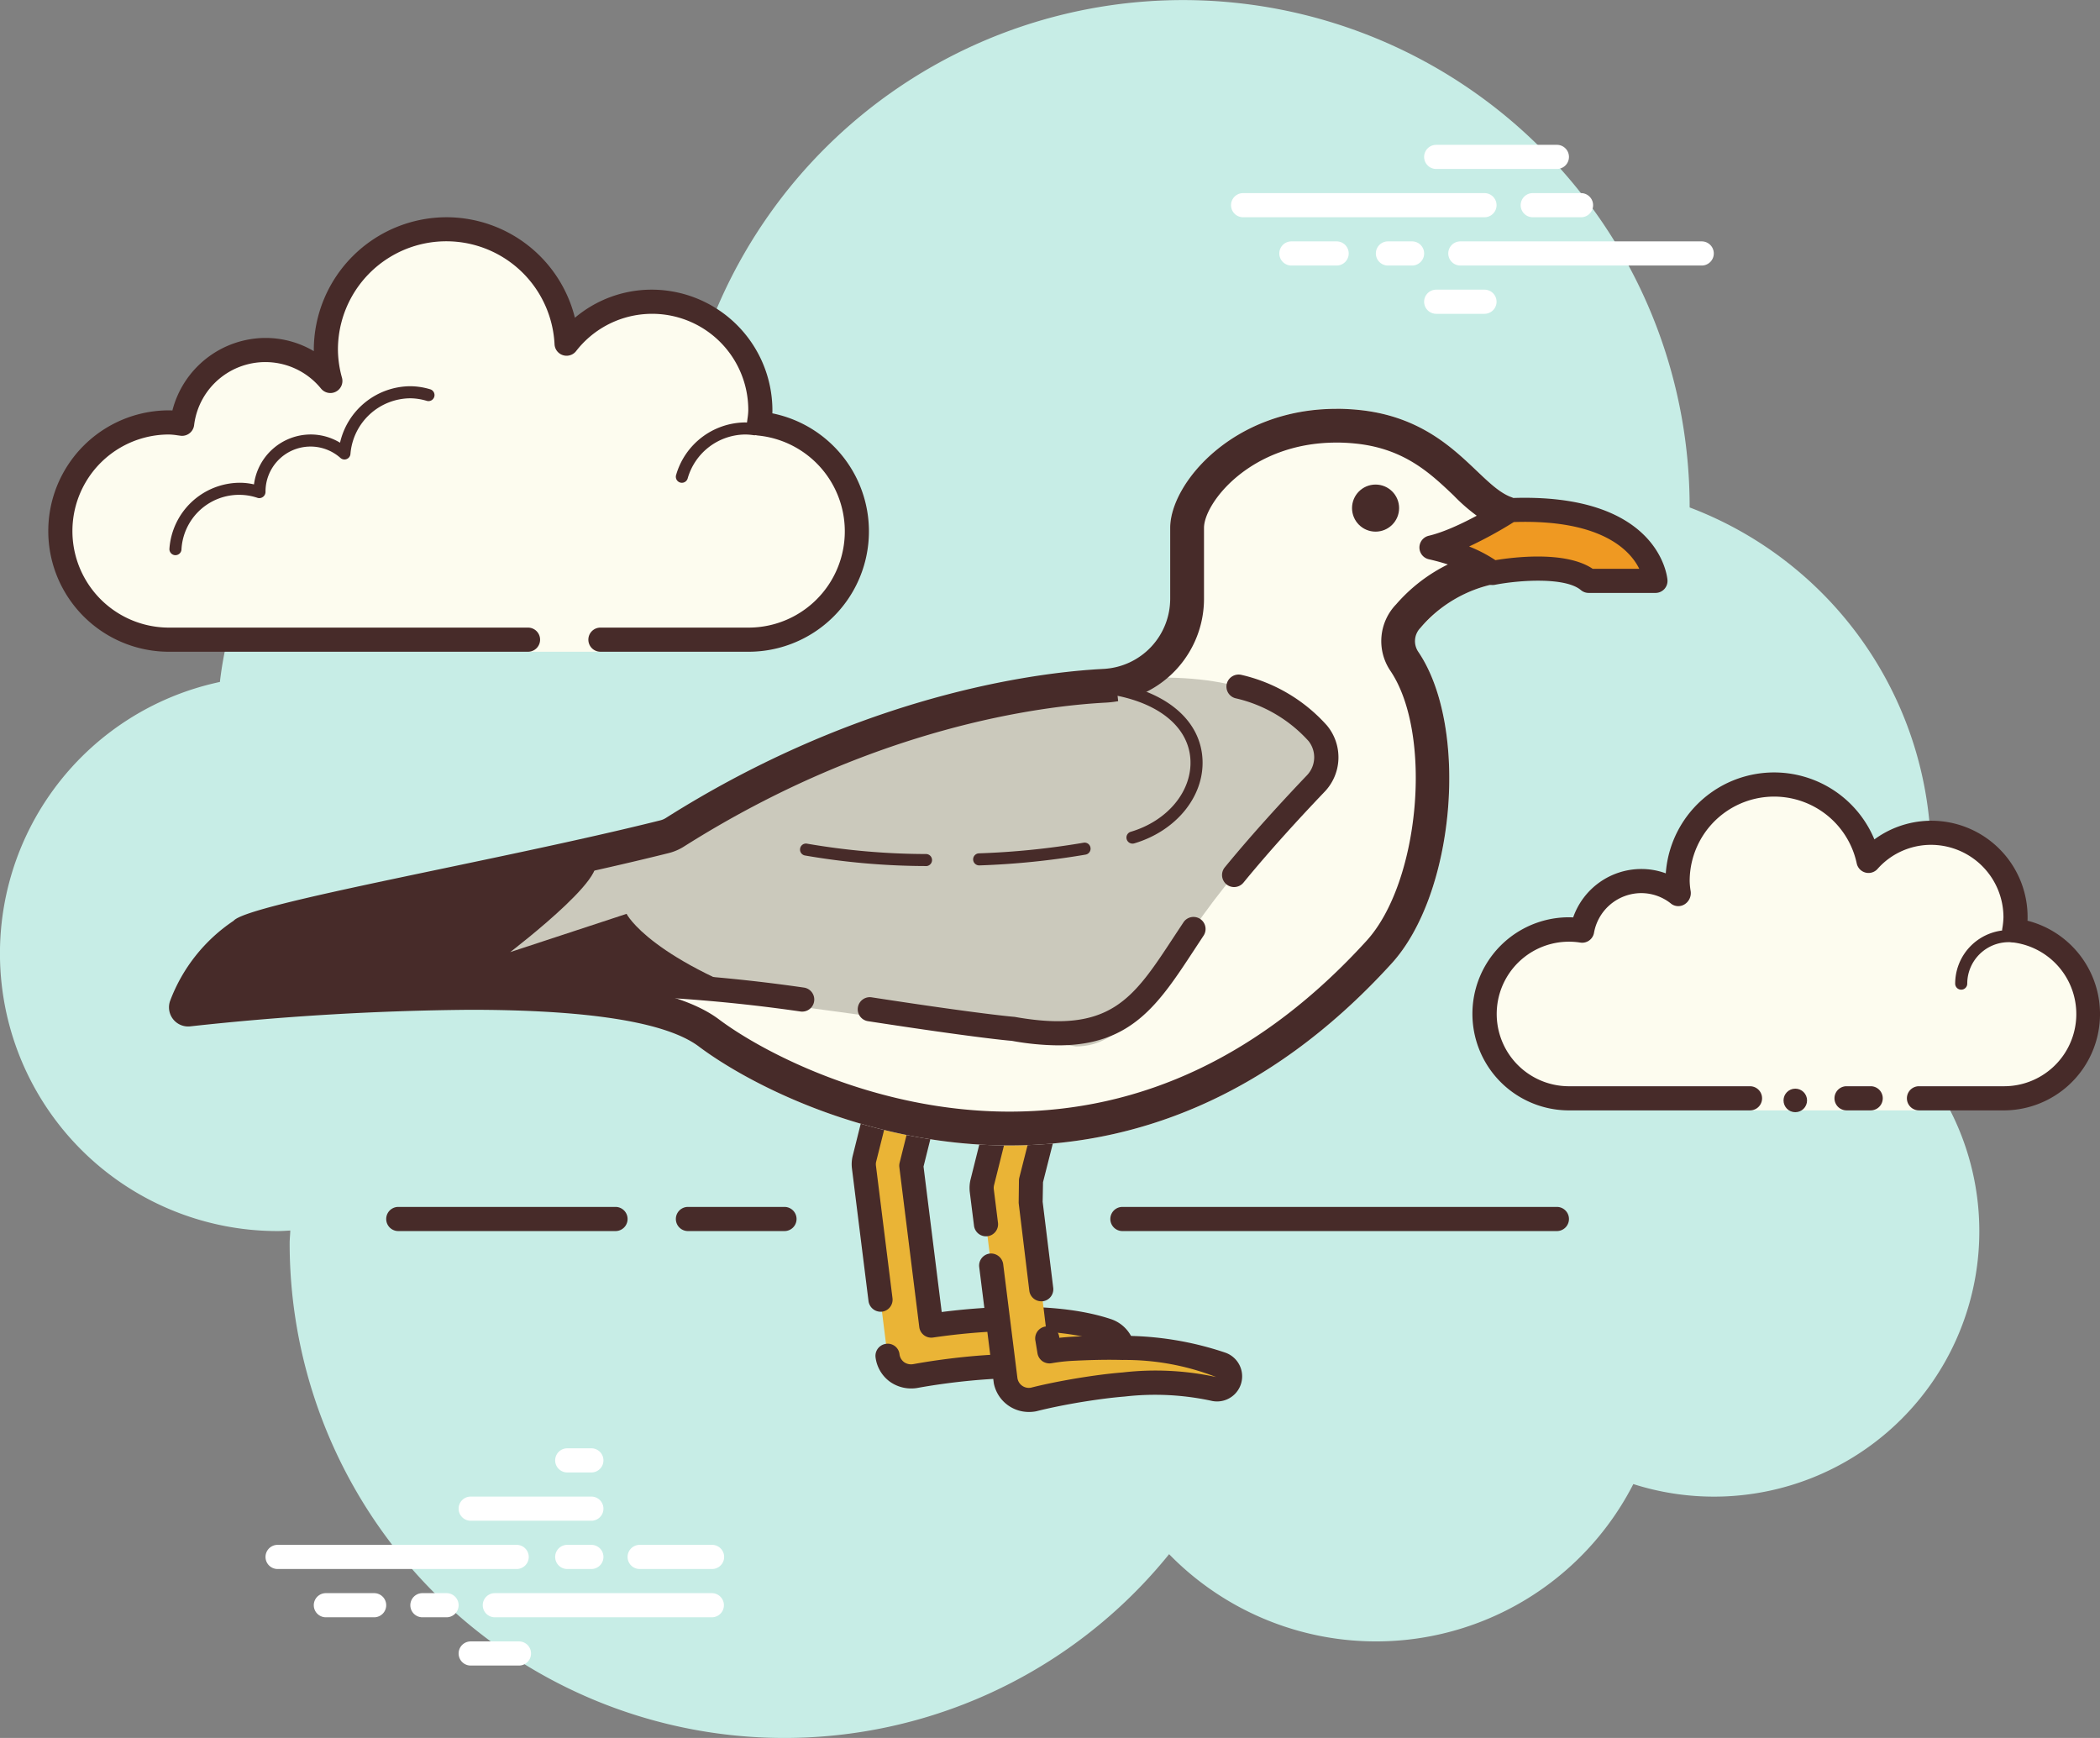 <svg xmlns="http://www.w3.org/2000/svg" width="267.68" height="221.528" viewBox="0 0 267.68 221.528">
  <rect x="0" y="0" width="267.68" height="221.528" fill="#808080" stroke="none"/>
  <g id="seagull" transform="translate(-9 -14)">
    <path id="Path_4789" data-name="Path 4789" d="M249.651,145.409A47.608,47.608,0,0,0,224.372,78.68c0-.022,0-.043,0-.068A64.574,64.574,0,0,0,97.264,62.481,46.076,46.076,0,0,0,37.03,100.925a35.381,35.381,0,0,0,7.354,69.991c.545,0,1.083-.037,1.618-.068-.012.538-.08,1.065-.08,1.606a63.054,63.054,0,0,0,112.1,39.647,36.844,36.844,0,0,0,59.173-8.935,33.821,33.821,0,0,0,32.457-57.757Z" fill="#c7ede6"/>
    <path id="Path_4790" data-name="Path 4790" d="M80.343,75.805H99.188a13.809,13.809,0,0,0,1.369-27.553,13.7,13.7,0,0,0,.169-1.677,13.8,13.8,0,0,0-24.7-8.5A15.349,15.349,0,1,0,45.92,42.828a10.685,10.685,0,0,0-18.9,5.455,13.7,13.7,0,0,0-1.677-.169,13.846,13.846,0,0,0,0,27.691H71.113v1.538h9.23Z" transform="translate(5.192 19.729)" fill="#fdfcef"/>
    <path id="Path_4791" data-name="Path 4791" d="M61.767,23A16.94,16.94,0,0,0,44.845,39.922v.145a12.1,12.1,0,0,0-6.154-1.683,12.3,12.3,0,0,0-11.87,9.246c-.145-.009-.289-.015-.437-.015a15.384,15.384,0,0,0,0,30.768H72.151a1.538,1.538,0,0,0,0-3.077H26.384a12.307,12.307,0,1,1,0-24.614,7.958,7.958,0,0,1,1.055.1l.434.058a1.325,1.325,0,0,0,.191.012,1.546,1.546,0,0,0,1.523-1.345,9.146,9.146,0,0,1,16.184-4.671,1.546,1.546,0,0,0,1.188.56,1.5,1.5,0,0,0,.7-.172,1.538,1.538,0,0,0,.782-1.763,13.692,13.692,0,0,1-.52-3.548,13.814,13.814,0,0,1,27.611-.729,1.538,1.538,0,0,0,2.748.868,12.256,12.256,0,0,1,21.947,7.553,7.959,7.959,0,0,1-.1,1.055l-.058.434a1.539,1.539,0,0,0,1.372,1.717,12.271,12.271,0,0,1-1.215,24.485H81.381a1.538,1.538,0,0,0,0,3.077h18.845a15.346,15.346,0,0,0,3.068-30.389q.009-.189.009-.378A15.4,15.4,0,0,0,87.92,32.23a15.174,15.174,0,0,0-9.793,3.581A16.88,16.88,0,0,0,61.767,23Z" transform="translate(4.154 18.691)" fill="#472b29"/>
    <path id="Path_4792" data-name="Path 4792" d="M46.73,30a9.258,9.258,0,0,0-8.963,7.2,7.211,7.211,0,0,0-3.729-1.049,7.313,7.313,0,0,0-7.24,6.363,8.091,8.091,0,0,0-1.8-.209,9.046,9.046,0,0,0-8.978,8.406.776.776,0,0,0,.714.825h.055a.769.769,0,0,0,.766-.714,7.356,7.356,0,0,1,9.713-6.587.684.684,0,0,0,.206.031.817.817,0,0,0,.48-.166.8.8,0,0,0,.314-.64,5.738,5.738,0,0,1,9.556-4.314.776.776,0,0,0,.508.194.711.711,0,0,0,.286-.058.76.76,0,0,0,.477-.652,7.72,7.72,0,0,1,7.633-7.092,7.581,7.581,0,0,1,2.1.329.744.744,0,0,0,.215.031.77.77,0,0,0,.206-1.511A9.048,9.048,0,0,0,46.73,30Z" transform="translate(14.576 33.229)" fill="#472b29"/>
    <path id="Path_4793" data-name="Path 4793" d="M45.872,31.5a9.251,9.251,0,0,0-8.843,6.714.769.769,0,0,0,.529.951.875.875,0,0,0,.212.028.768.768,0,0,0,.738-.56,7.707,7.707,0,0,1,7.363-5.594,7.87,7.87,0,0,1,1.052.089.637.637,0,0,0,.108.009.77.77,0,0,0,.1-1.532,9.424,9.424,0,0,0-1.258-.1Z" transform="translate(58.148 36.344)" fill="#472b29"/>
    <path id="Path_4794" data-name="Path 4794" d="M52.014,81.077H21.538a1.538,1.538,0,1,1,0-3.077H52.014a1.538,1.538,0,1,1,0,3.077Z" transform="translate(22.845 132.914)" fill="#fff"/>
    <path id="Path_4795" data-name="Path 4795" d="M36.615,81.077H33.538a1.538,1.538,0,0,1,0-3.077h3.077a1.538,1.538,0,0,1,0,3.077Z" transform="translate(47.766 132.914)" fill="#fff"/>
    <path id="Path_4796" data-name="Path 4796" d="M58.2,83.077H30.538a1.538,1.538,0,1,1,0-3.077H58.2a1.538,1.538,0,0,1,0,3.077Z" transform="translate(41.536 137.068)" fill="#fff"/>
    <path id="Path_4797" data-name="Path 4797" d="M30.615,83.077H27.538a1.538,1.538,0,0,1,0-3.077h3.077a1.538,1.538,0,0,1,0,3.077Z" transform="translate(35.305 137.068)" fill="#fff"/>
    <path id="Path_4798" data-name="Path 4798" d="M29.692,83.077H23.538a1.538,1.538,0,1,1,0-3.077h6.154a1.538,1.538,0,0,1,0,3.077Z" transform="translate(26.998 137.068)" fill="#fff"/>
    <path id="Path_4799" data-name="Path 4799" d="M35.692,85.077H29.538a1.538,1.538,0,0,1,0-3.077h6.154a1.538,1.538,0,0,1,0,3.077Z" transform="translate(39.459 141.221)" fill="#fff"/>
    <path id="Path_4800" data-name="Path 4800" d="M36.615,74H33.538a1.538,1.538,0,0,0,0,3.077h3.077a1.538,1.538,0,0,0,0-3.077Z" transform="translate(47.766 124.607)" fill="#fff"/>
    <path id="Path_4801" data-name="Path 4801" d="M44.922,76H29.538a1.538,1.538,0,0,0,0,3.077H44.922a1.538,1.538,0,0,0,0-3.077Z" transform="translate(39.459 128.761)" fill="#fff"/>
    <path id="Path_4802" data-name="Path 4802" d="M45.769,78h-9.23a1.538,1.538,0,0,0,0,3.077h9.23a1.538,1.538,0,0,0,0-3.077Z" transform="translate(53.996 132.914)" fill="#fff"/>
    <g id="Group_3645" data-name="Group 3645" transform="translate(165.916 32.461)">
      <path id="Path_4803" data-name="Path 4803" d="M92.306,25.077H61.538a1.538,1.538,0,0,1,0-3.077H92.306a1.538,1.538,0,0,1,0,3.077Z" transform="translate(-60 -15.846)" fill="#fff"/>
      <path id="Path_4804" data-name="Path 4804" d="M79.692,25.077H73.538a1.538,1.538,0,0,1,0-3.077h6.154a1.538,1.538,0,0,1,0,3.077Z" transform="translate(-35.079 -15.846)" fill="#fff"/>
      <path id="Path_4805" data-name="Path 4805" d="M101.306,27.077H70.538a1.538,1.538,0,1,1,0-3.077h30.768a1.538,1.538,0,1,1,0,3.077Z" transform="translate(-41.309 -11.693)" fill="#fff"/>
      <path id="Path_4806" data-name="Path 4806" d="M70.615,27.077H67.538a1.538,1.538,0,0,1,0-3.077h3.077a1.538,1.538,0,0,1,0,3.077Z" transform="translate(-47.539 -11.693)" fill="#fff"/>
      <path id="Path_4807" data-name="Path 4807" d="M69.307,27.077H63.538a1.538,1.538,0,0,1,0-3.077h5.769a1.538,1.538,0,0,1,0,3.077Z" transform="translate(-55.846 -11.693)" fill="#fff"/>
      <path id="Path_4808" data-name="Path 4808" d="M84.922,23.077H69.538a1.538,1.538,0,0,1,0-3.077H84.922a1.538,1.538,0,0,1,0,3.077Z" transform="translate(-43.386 -20)" fill="#fff"/>
      <path id="Path_4809" data-name="Path 4809" d="M75.692,29.077H69.538a1.538,1.538,0,0,1,0-3.077h6.154a1.538,1.538,0,0,1,0,3.077Z" transform="translate(-43.386 -7.539)" fill="#fff"/>
    </g>
    <g id="Group_3646" data-name="Group 3646" transform="translate(196.684 112.457)">
      <path id="Path_4810" data-name="Path 4810" d="M125.882,86.5h10.769a10.742,10.742,0,0,0,1.369-21.4,10.713,10.713,0,0,0-18.568-8.861,12.3,12.3,0,0,0-24.337,2.569,12.154,12.154,0,0,0,.172,1.717A7.631,7.631,0,0,0,82.946,65.13,10.751,10.751,0,1,0,81.269,86.5h23.076v1.538h21.537Z" transform="translate(-68.962 -44.962)" fill="#fdfcef"/>
      <path id="Path_4811" data-name="Path 4811" d="M90.769,60.125A.769.769,0,0,1,90,59.356a6.832,6.832,0,0,1,6.824-6.824,19.446,19.446,0,0,1,3.828.418.768.768,0,1,1-.4,1.483,15.5,15.5,0,0,0-3.424-.363,5.294,5.294,0,0,0-5.289,5.286A.77.77,0,0,1,90.769,60.125Z" transform="translate(-28.464 -32.434)" fill="#472b29"/>
      <circle id="Ellipse_7" data-name="Ellipse 7" cx="1.5" cy="1.5" r="1.5" transform="translate(39.656 40.307)" fill="#472b29"/>
      <path id="Path_4812" data-name="Path 4812" d="M137.689,89.075H126.921a1.538,1.538,0,0,1,0-3.077h10.769a9.2,9.2,0,0,0,1.175-18.335,1.539,1.539,0,0,1-1.323-1.763,9.675,9.675,0,0,0,.148-1.44,9.242,9.242,0,0,0-9.23-9.23,9.1,9.1,0,0,0-6.827,3.077,1.538,1.538,0,0,1-2.646-.711,10.766,10.766,0,0,0-21.294,2.249,8.885,8.885,0,0,0,.126,1.286,1.687,1.687,0,0,1-.745,1.661,1.509,1.509,0,0,1-1.711-.031,6.062,6.062,0,0,0-3.824-1.378,6.134,6.134,0,0,0-6.04,5.058,1.532,1.532,0,0,1-1.751,1.246A9.213,9.213,0,1,0,82.307,86h23.076a1.538,1.538,0,0,1,0,3.077H82.307a12.307,12.307,0,0,1,0-24.614c.182,0,.357.006.535.018a9.209,9.209,0,0,1,8.695-6.172,8.943,8.943,0,0,1,3.111.554,13.841,13.841,0,0,1,26.59-4.326,12.266,12.266,0,0,1,19.528,9.926c0,.148,0,.292-.012.437a12.279,12.279,0,0,1-3.064,24.177Z" transform="translate(-70 -46)" fill="#472b29"/>
      <path id="Path_4813" data-name="Path 4813" d="M89.615,59H86.538a1.538,1.538,0,0,0,0,3.077h3.077a1.538,1.538,0,0,0,0-3.077Z" transform="translate(-38.848 -19.002)" fill="#472b29"/>
    </g>
    <g id="Group_3649" data-name="Group 3649" transform="translate(30.538 66.101)">
      <path id="Path_4814" data-name="Path 4814" d="M74.834,99.425a2.945,2.945,0,0,1-.951-.157c-8.153-2.708-22.359.074-22.5.1a3.044,3.044,0,0,1-2.348-.508,3.013,3.013,0,0,1-1.225-2.065L44.808,72.753a2.956,2.956,0,0,1,.068-1.1L47.882,59.63a3,3,0,0,1,5.83,1.455L50.844,72.562l2.548,20.374c5.111-.738,15.27-1.745,22.4.631a3.007,3.007,0,0,1-.954,5.858Z" transform="translate(43.778 23.921)" fill="#eab436"/>
      <path id="Path_4815" data-name="Path 4815" d="M75.873,102a4.528,4.528,0,0,1-1.434-.234c-7.286-2.412-20.221-.132-21.673.138a4.7,4.7,0,0,1-3.591-.763,4.554,4.554,0,0,1-1.849-3.123A1.542,1.542,0,0,1,48.665,96.3a1.509,1.509,0,0,1,1.717,1.338,1.481,1.481,0,0,0,.594,1.006,1.554,1.554,0,0,0,1.16.243c2.566-.468,15.418-2.646,23.27-.046a1.465,1.465,0,1,0,.938-2.775c-6.75-2.252-16.488-1.329-21.691-.569A1.542,1.542,0,0,1,52.9,94.16L50.36,73.786a1.511,1.511,0,0,1,.034-.563l2.868-11.476a1.433,1.433,0,0,0-.163-1.1,1.461,1.461,0,0,0-.9-.671,1.419,1.419,0,0,0-1.1.151,1.479,1.479,0,0,0-.677.917L47.41,73.059a1.336,1.336,0,0,0-.034.526l2.111,16.9A1.541,1.541,0,0,1,48.148,92.2a1.565,1.565,0,0,1-1.717-1.338L44.321,73.976a4.422,4.422,0,0,1,.1-1.665l3-12.015a4.542,4.542,0,1,1,8.812,2.2L53.443,73.7,55.76,92.243c5.71-.726,14.849-1.329,21.55.9A4.541,4.541,0,0,1,75.873,102Z" transform="translate(42.739 22.889)" fill="#472b29"/>
      <path id="Path_4816" data-name="Path 4816" d="M58.594,62.065,55.96,72.415l-.046,2.677,2.114,17.418.283,1.689a22.152,22.152,0,0,1,3.08-.338c2.086-.108,4.169-.169,6.267-.108a39.17,39.17,0,0,1,12.587,2.061,1.663,1.663,0,0,1-.969,3.175l-.083-.022a35.615,35.615,0,0,0-11.4-.548c-1.941.157-3.889.431-5.821.748-1.917.323-3.9.714-5.7,1.169h0l-.025,0a3,3,0,0,1-3.517-2.385l-.031-.191L49.69,73.725a3.06,3.06,0,0,1,.068-1.1L52.764,60.6a3.005,3.005,0,1,1,5.831,1.462Z" transform="translate(53.92 25.955)" fill="#eab436"/>
      <path id="Path_4817" data-name="Path 4817" d="M58.307,88.841a1.537,1.537,0,0,1-1.523-1.351L55.427,76.309l.037-2.889a1.484,1.484,0,0,1,.049-.351l2.631-10.35a1.466,1.466,0,0,0-2.846-.708L52.291,74.032a1.487,1.487,0,0,0-.034.532l.529,4.227a1.54,1.54,0,1,1-3.055.385L49.2,74.952a4.567,4.567,0,0,1,.1-1.655l3.006-12.03a4.576,4.576,0,0,1,5.511-3.3,4.547,4.547,0,0,1,3.3,5.511L58.531,73.66l-.046,2.5,1.348,10.966a1.542,1.542,0,0,1-1.341,1.714C58.433,88.837,58.368,88.841,58.307,88.841Z" transform="translate(52.881 24.925)" fill="#472b29"/>
      <path id="Path_4818" data-name="Path 4818" d="M55.935,86.126a4.541,4.541,0,0,1-4.5-3.671l-1.858-14.8a1.541,1.541,0,0,1,1.338-1.717,1.568,1.568,0,0,1,1.717,1.338l1.812,14.5a1.47,1.47,0,0,0,1.732,1.255c1.618-.412,3.578-.812,5.757-1.181,2.388-.391,4.221-.625,5.954-.763a36.519,36.519,0,0,1,11.895.588A31.945,31.945,0,0,0,67.827,79.5c-1.8-.049-3.748-.018-6.141.1a21.693,21.693,0,0,0-2.84.308,1.609,1.609,0,0,1-1.188-.234,1.56,1.56,0,0,1-.652-1.018l-.28-1.689a1.538,1.538,0,0,1,3.034-.5l.034.206c.465-.049,1.037-.1,1.72-.138,2.492-.129,4.514-.16,6.4-.111a40.729,40.729,0,0,1,13.076,2.157,3.2,3.2,0,0,1-1.871,6.111,33.99,33.99,0,0,0-10.99-.532c-1.646.132-3.4.36-5.7.732-2.092.354-3.969.738-5.575,1.145A4.515,4.515,0,0,1,55.935,86.126Z" transform="translate(53.702 41.746)" fill="#472b29"/>
      <path id="Path_4819" data-name="Path 4819" d="M133.306,64.007c-11.212.255-33.552,5.009-57.754,20.411-20.291,5.12-49,10.329-50.832,12.519l-6.449,6.449a1.4,1.4,0,0,0,1.037,2.4c11.849-.486,50.293-1.129,60.373,6.43,12.021,9.015,53.336,27.8,88.267-10.516,8.64-9.39,10.141-32.679,2.252-41.318,3.006-3.006,5.166-6.1,11.926-7.326,3.006-3.006,2.631-10.612,2.631-10.612-5.071.188-8.058-10.064-20.941-11.363-14.95-1.508-24.039,9.015-24.039,15.024V57.488A6.579,6.579,0,0,1,133.306,64.007Z" transform="translate(-12.152 -30.934)" fill="#fdfcef"/>
      <circle id="Ellipse_8" data-name="Ellipse 8" cx="3" cy="3" r="3" transform="translate(150.801 9.663)" fill="#472b29"/>
      <path id="Path_4820" data-name="Path 4820" d="M102.779,89.085S70.1,84.014,49.255,81.759c-30.62-3.311-15.775-9.578-15.775-9.578S55.267,53.212,99.025,43.822c32.571-6.99,36.811,9.2,36.811,9.2s-12.021,12.021-18.03,21.033S108.788,89.085,102.779,89.085Z" transform="translate(12.83 -7.804)" fill="#cbc9bc"/>
      <path id="Path_4821" data-name="Path 4821" d="M60.928,59.406a1.5,1.5,0,0,1-.2-.012A205.675,205.675,0,0,0,34.775,57.3a1.538,1.538,0,1,1,0-3.077,208.391,208.391,0,0,1,26.35,2.117,1.539,1.539,0,0,1-.2,3.064Z" transform="translate(19.797 17.438)" fill="#472b29"/>
      <path id="Path_4822" data-name="Path 4822" d="M70.075,68.388a34.369,34.369,0,0,1-5.932-.578h0c-.1,0-4.141-.32-18.3-2.5a1.538,1.538,0,1,1,.468-3.04c14.156,2.178,18.171,2.486,18.211,2.489,12.193,2.172,15.064-2.228,20.291-10.193l1.265-1.914a1.538,1.538,0,0,1,2.56,1.7l-1.249,1.9C82.881,63.123,79.425,68.388,70.075,68.388Z" transform="translate(43.273 12.755)" fill="#472b29"/>
      <path id="Path_4823" data-name="Path 4823" d="M61.164,69.029a1.537,1.537,0,0,1-1.188-2.511c3.646-4.449,7.689-8.815,10.44-11.7a3.328,3.328,0,0,0,.24-4.4,17.872,17.872,0,0,0-9.326-5.458,1.535,1.535,0,0,1-1.089-1.883,1.561,1.561,0,0,1,1.883-1.089,20.882,20.882,0,0,1,10.883,6.452,6.349,6.349,0,0,1-.369,8.507c-2.711,2.84-6.7,7.141-10.28,11.516A1.552,1.552,0,0,1,61.164,69.029Z" transform="translate(74.604 -8.061)" fill="#472b29"/>
      <path id="Path_4824" data-name="Path 4824" d="M19.1,70.324S73.875,62.687,94.908,68.7c-18.03-6.009-21.033-12.021-21.033-12.021L59.039,61.558s15.775-12.021,9.39-12.021-9.766,1.877-9.766,1.877L25.108,58.3S10.084,70.324,19.1,70.324Z" transform="translate(-15.547 7.702)" fill="#472b29"/>
      <path id="Path_4825" data-name="Path 4825" d="M164.8,35.239a24.2,24.2,0,0,1,2.434.126c6.218.628,9.553,3.8,12.5,6.6A23.1,23.1,0,0,0,184.2,45.58a12.7,12.7,0,0,1-.8,3.618,20.981,20.981,0,0,0-10.981,6.667,6.748,6.748,0,0,0-.748,8.44c5.464,8.037,3.784,27.042-3.061,34.485-13.147,14.421-28.448,21.731-45.478,21.731-16.848,0-31.2-7.39-37.023-11.756-4.963-3.723-15.35-5.532-31.755-5.532-12.926,0-26.027,1.114-32.752,1.785a16.921,16.921,0,0,1,5.049-5.255l.329-.222c2.668-1.151,14.873-3.7,24.74-5.772,9.212-1.929,19.651-4.117,27.99-6.206a6.674,6.674,0,0,0,1.938-.834c24.168-15.282,45.641-17.916,53.755-18.341a13.257,13.257,0,0,0,12.529-13.273v-9c0-3.163,5.907-10.873,16.864-10.873m0-4.3c-13.239,0-21.174,9.553-21.174,15.169v9a8.954,8.954,0,0,1-8.446,8.975c-11.713.612-33.094,4.621-55.831,19a2.313,2.313,0,0,1-.686.3c-20.341,5.1-52.6,10.627-54.416,12.806a21.274,21.274,0,0,0-8.083,10.175,2.44,2.44,0,0,0,2.28,3.3,2.163,2.163,0,0,0,.28-.015,352.264,352.264,0,0,1,35.635-2.111c12.529,0,24.393,1.086,29.171,4.671,6.5,4.877,21.6,12.621,39.607,12.621,15.27,0,32.635-5.56,48.659-23.137,8.175-8.889,9.96-30.223,3.44-39.807a2.408,2.408,0,0,1,.286-3.028,16.863,16.863,0,0,1,9.587-5.634,2.338,2.338,0,0,0,1.418-.828c1.578-2.181,1.978-5.791,2.068-8.012a2.359,2.359,0,0,0-1.621-2.243c-4.227-1.683-7.858-9.91-19.31-11.064a28.629,28.629,0,0,0-2.864-.145Z" transform="translate(-16 -30.93)" fill="#472b29"/>
      <path id="Path_4826" data-name="Path 4826" d="M78.321,35.16s-5.76,3.757-10.015,4.757c5.507,1.252,7.763,3.255,7.763,3.255s9.015-1.754,12.27,1h8.513S96.1,34.409,78.321,35.16Z" transform="translate(92.627 -22.242)" fill="#ef9922"/>
      <path id="Path_4827" data-name="Path 4827" d="M97.89,46.75H89.376a1.55,1.55,0,0,1-.994-.363c-1.96-1.661-7.781-1.292-10.981-.668a1.591,1.591,0,0,1-1.317-.36c-.009-.009-2.114-1.775-7.083-2.9a1.536,1.536,0,0,1-.009-2.994c3.938-.929,9.47-4.514,9.526-4.551a1.552,1.552,0,0,1,.775-.249C98.3,33.886,99.388,44.636,99.422,45.1A1.529,1.529,0,0,1,97.89,46.75Zm-8-3.077h5.935c-1.157-2.357-4.843-6.332-15.987-5.957a52.9,52.9,0,0,1-5.7,3.114,18.142,18.142,0,0,1,3.354,1.745C79.749,42.2,86.435,41.353,89.887,43.673Z" transform="translate(91.587 -23.275)" fill="#472b29"/>
      <path id="Path_4828" data-name="Path 4828" d="M57.254,61.434c10.181-3.015,12.252-16.092-1.981-18.867" transform="translate(65.561 -6.773)" fill="#cbc9bc"/>
      <path id="Path_4829" data-name="Path 4829" d="M57.773,62.722a.77.77,0,0,1-.218-1.508c4.671-1.385,7.8-5.144,7.606-9.147-.194-4.031-3.751-7.107-9.516-8.23a.768.768,0,1,1,.3-1.508C62.447,43.6,66.468,47.209,66.7,52c.225,4.707-3.357,9.107-8.7,10.692A.719.719,0,0,1,57.773,62.722Z" transform="translate(65.042 -7.293)" fill="#472b29"/>
      <g id="Group_3647" data-name="Group 3647" transform="translate(102.52 55.299)">
        <path id="Path_4830" data-name="Path 4830" d="M49.571,50.521a100.345,100.345,0,0,0,13.415-1.363" transform="translate(-48.801 -48.384)" fill="#cbc9bc"/>
        <path id="Path_4831" data-name="Path 4831" d="M50.091,51.813a.769.769,0,0,1-.031-1.538,98.906,98.906,0,0,0,13.31-1.351.756.756,0,0,1,.892.622.769.769,0,0,1-.622.892,100.481,100.481,0,0,1-13.522,1.375Z" transform="translate(-49.321 -48.906)" fill="#472b29"/>
      </g>
      <g id="Group_3648" data-name="Group 3648" transform="translate(80.438 55.417)">
        <path id="Path_4832" data-name="Path 4832" d="M42.4,49.195A90.453,90.453,0,0,0,57.68,50.527" transform="translate(-41.622 -48.425)" fill="#cbc9bc"/>
        <path id="Path_4833" data-name="Path 4833" d="M58.2,51.816h-.009a91.393,91.393,0,0,1-15.43-1.348.762.762,0,0,1-.6-.9.751.751,0,0,1,.9-.6,90.342,90.342,0,0,0,15.147,1.317.769.769,0,0,1-.009,1.538Z" transform="translate(-42.144 -48.945)" fill="#472b29"/>
      </g>
    </g>
    <g id="Group_3650" data-name="Group 3650" transform="translate(58.229 167.839)">
      <path id="Path_4834" data-name="Path 4834" d="M54.229,67.077H26.538a1.538,1.538,0,1,1,0-3.077H54.229a1.538,1.538,0,1,1,0,3.077Z" transform="translate(-25 -64)" fill="#472b29"/>
    </g>
    <g id="Group_3651" data-name="Group 3651" transform="translate(95.15 167.839)">
      <path id="Path_4835" data-name="Path 4835" d="M50.846,67.077H38.538a1.538,1.538,0,0,1,0-3.077H50.846a1.538,1.538,0,0,1,0,3.077Z" transform="translate(-37 -64)" fill="#472b29"/>
    </g>
    <g id="Group_3652" data-name="Group 3652" transform="translate(150.532 167.839)">
      <path id="Path_4836" data-name="Path 4836" d="M111.921,67.077H56.538a1.538,1.538,0,0,1,0-3.077h55.382a1.538,1.538,0,0,1,0,3.077Z" transform="translate(-55 -64)" fill="#472b29"/>
    </g>
  </g>
</svg>

